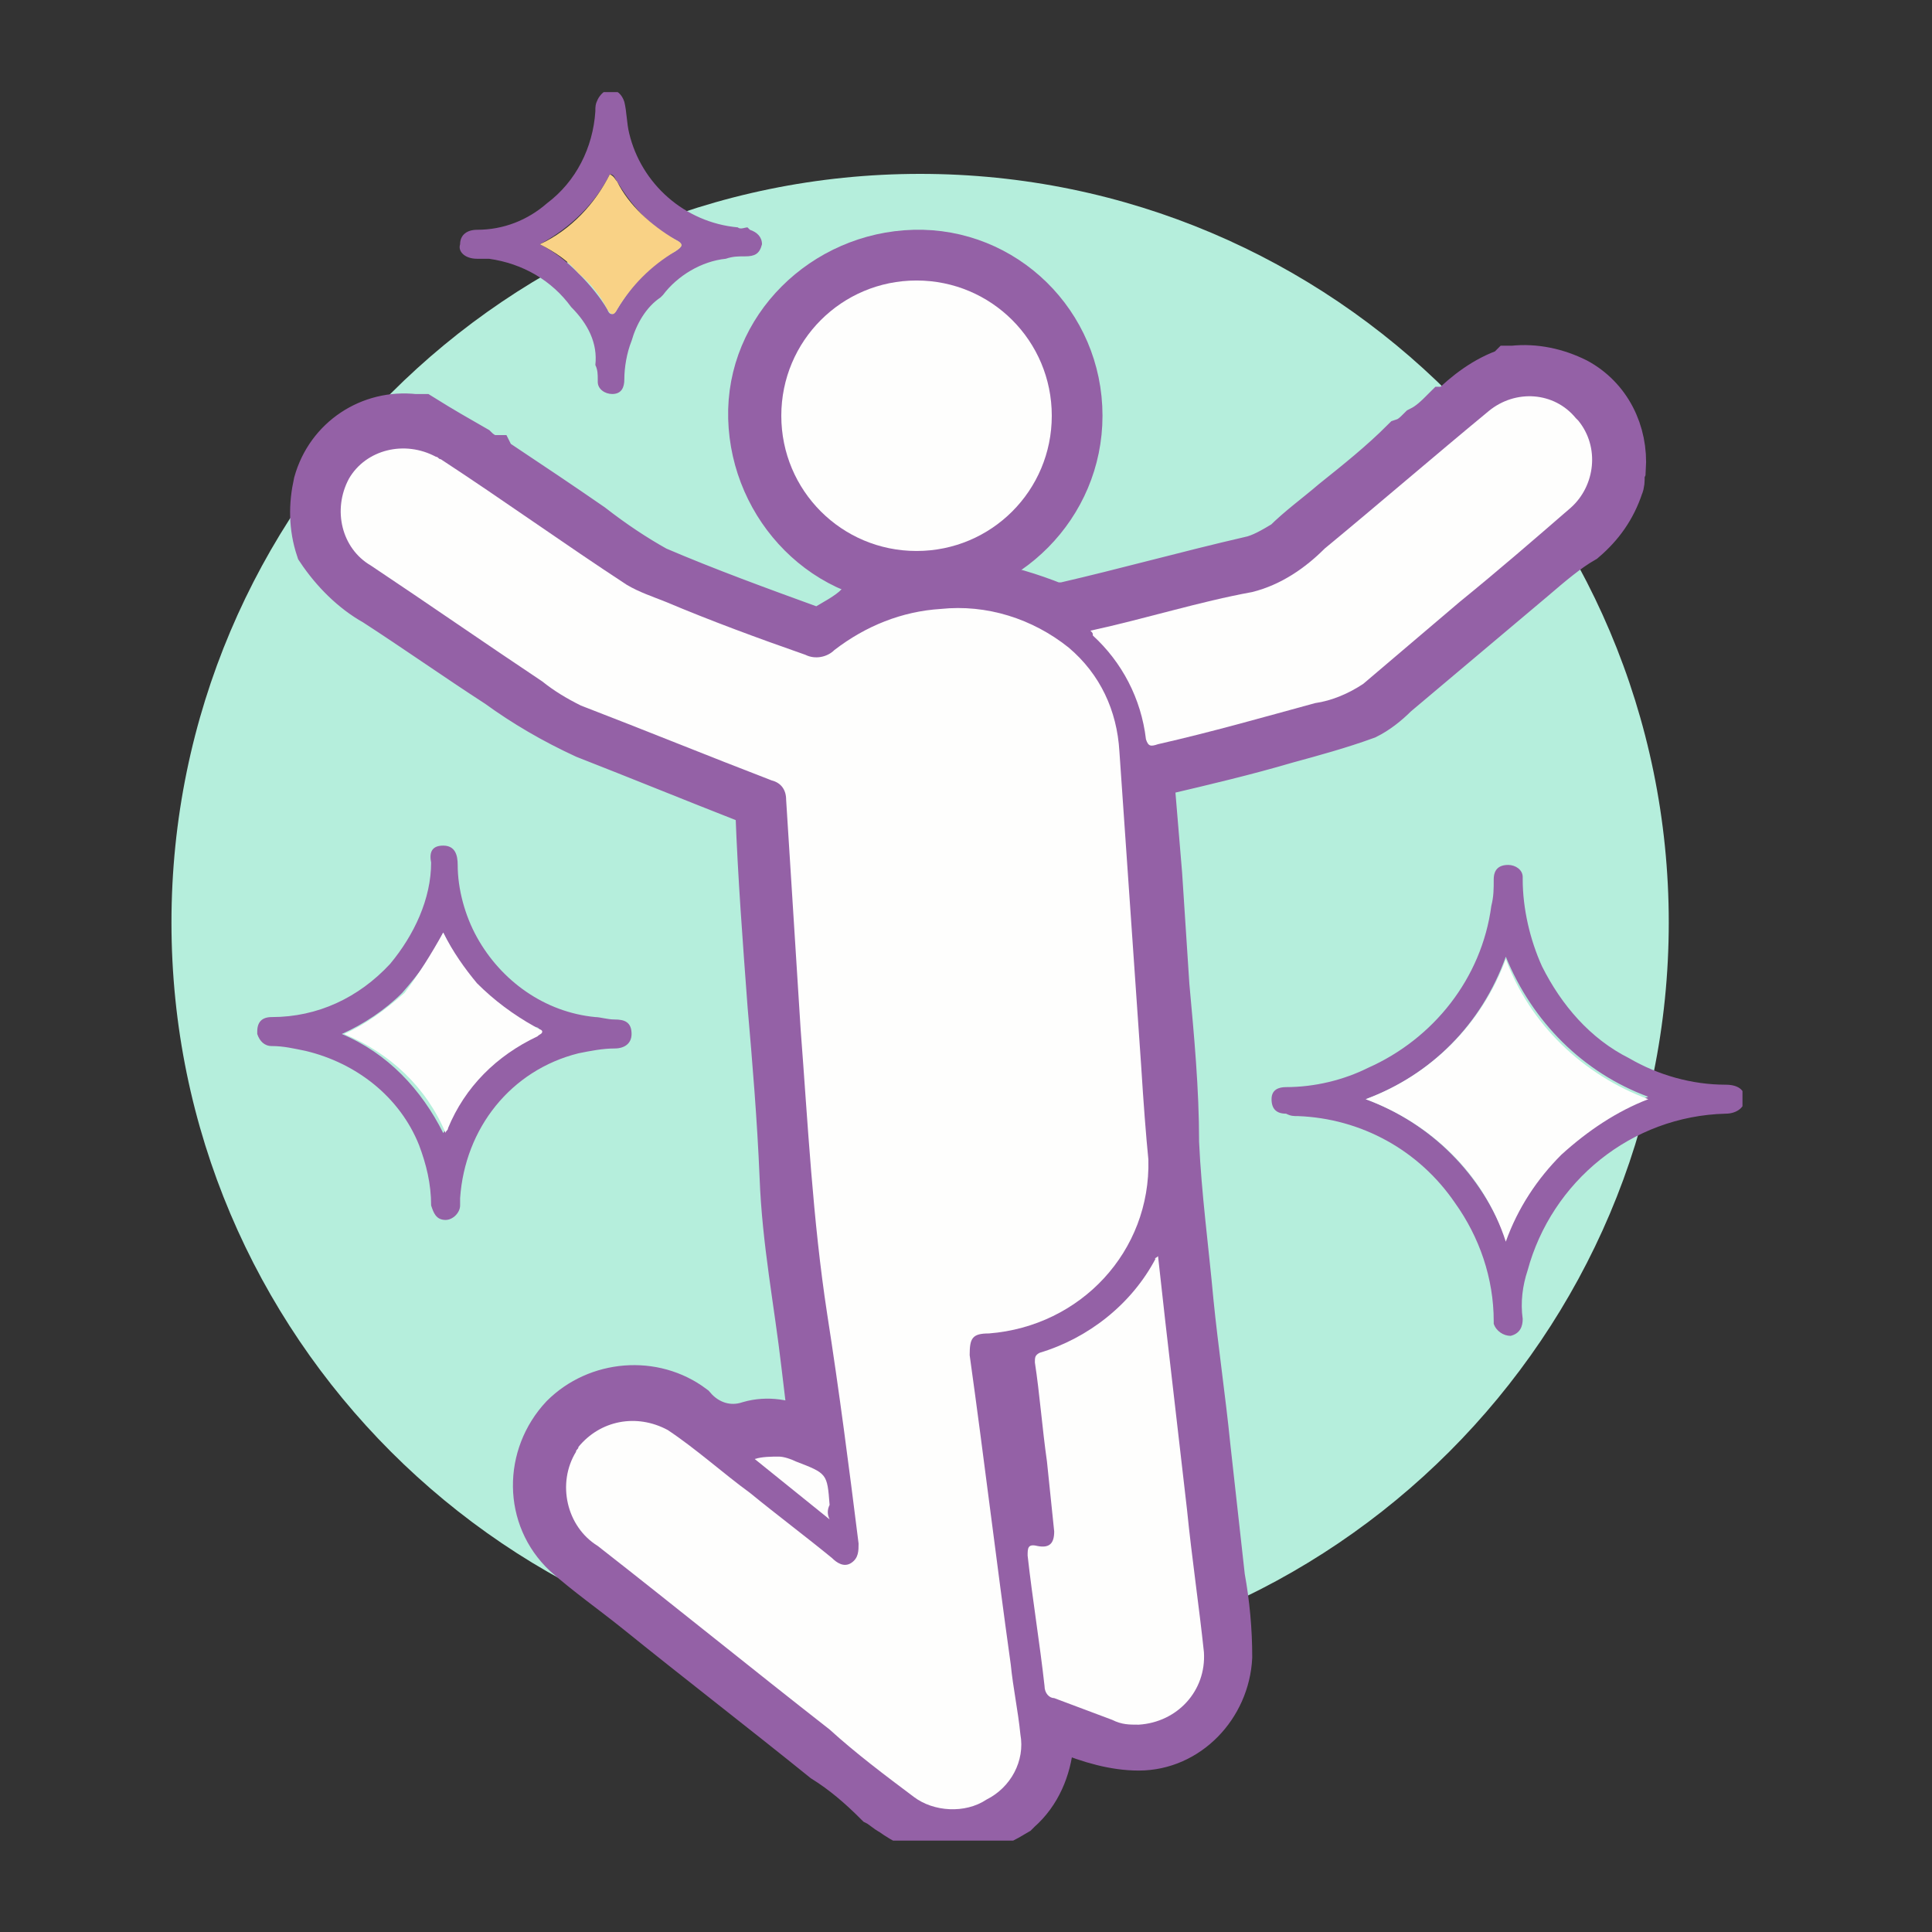 <?xml version="1.0" encoding="utf-8"?>
<!-- Generator: Adobe Illustrator 26.4.1, SVG Export Plug-In . SVG Version: 6.00 Build 0)  -->
<svg version="1.1" id="Layer_1" xmlns="http://www.w3.org/2000/svg" xmlns:xlink="http://www.w3.org/1999/xlink" x="0px" y="0px"
	 viewBox="0 0 80 80" style="enable-background:new 0 0 80 80;" xml:space="preserve">
<rect x="0" y="0" width="80" height="80" fill="#333333" stroke="none"/>
<style type="text/css">
	.st0{fill:#B5EEDC;}
	.st1{clip-path:url(#SVGID_00000042003261765916928690000003650638218737659051_);}
	.st2{fill:#9461A6;}
	.st3{fill:none;stroke:#9461A6;stroke-width:2;stroke-miterlimit:10;}
	.st4{fill:#F9D286;}
	.st5{fill:#FEFEFD;}
</style>
<path id="Path_21479" class="st0" d="M38.1,7.2c17.1,0,31,13.9,31,31s-13.9,31-31,31s-31-13.9-31-31S21,7.2,38.1,7.2z"/>
<g id="Group_14269" transform="translate(64.152 6.915)">
	<g>
		<defs>
			<rect id="SVGID_1_" x="-53.6" y="-3.1" width="61.6" height="72.4"/>
		</defs>
		<clipPath id="SVGID_00000006693307778308299420000002891099558613887922_">
			<use xlink:href="#SVGID_1_"  style="overflow:visible;"/>
		</clipPath>
		<g id="Group_14268" style="clip-path:url(#SVGID_00000006693307778308299420000002891099558613887922_);">
			<path id="Path_22811" class="st2" d="M-44.5,11.7C-44.5,11.7-44.5,11.7-44.5,11.7c0.2,0.2,0.4,0.3,0.6,0.4c0,0,0.1,0,0.1,0
				c0.1,0.2,0.2,0.3,0.4,0.3c1.2,0.8,2.4,1.6,3.7,2.5c0.9,0.7,1.8,1.3,2.7,1.8c2.1,0.9,4.3,1.7,6.5,2.5c0.1,0.1,0.3,0.1,0.4,0
				c0.5-0.3,1.1-0.6,1.5-1l0,0c0.6-0.2,1.1-0.4,1.6-0.6c1-0.3,2-0.4,3-0.3l0.4,0c1.1,0.2,2.1,0.5,3.1,0.9c0.1,0,0.2,0,0.4,0
				c2.6-0.6,5.1-1.3,7.7-1.9c0.5-0.1,1-0.4,1.5-0.7c0.6-0.6,1.3-1.1,2-1.7c1-0.8,2-1.6,2.9-2.5l0,0c0.3-0.1,0.5-0.3,0.7-0.5l0,0
				c0.4-0.2,0.7-0.5,1-0.8c0,0,0.1,0,0.1,0c0,0,0.1,0,0.1,0c0.7-0.7,1.5-1.3,2.4-1.6c0,0,0.1-0.1,0.1-0.1l0.1,0
				c0.9-0.1,1.8,0.1,2.6,0.5c1.3,0.7,2,2.1,1.9,3.6c-0.1,0.2,0,0.5-0.1,0.7c-0.3,0.9-0.8,1.6-1.5,2.2C0.7,15.8,0,16.4-0.7,17
				c-1.9,1.6-3.8,3.2-5.7,4.8c-0.4,0.4-0.8,0.7-1.2,0.9c-1.1,0.4-2.2,0.7-3.3,1c-1.7,0.5-3.4,0.9-5.1,1.3c-0.4,0.1-0.5,0.3-0.5,0.7
				c0.1,1.2,0.2,2.4,0.3,3.6c0.1,1.5,0.2,3.1,0.3,4.6c0.2,2.2,0.4,4.3,0.4,6.5c0.1,2.2,0.4,4.4,0.6,6.6c0.2,2,0.5,4,0.7,6
				c0.2,1.8,0.4,3.6,0.6,5.4c0.2,1.1,0.3,2.2,0.3,3.3c-0.1,2-1.7,3.7-3.7,3.7c-1,0-2-0.3-3-0.7c-0.7-0.2-0.7-0.2-0.7,0.5
				c0,0,0,0.1,0,0.1c-0.1,1-0.5,2-1.3,2.7l-0.1,0.1c-0.5,0.3-0.9,0.5-1.4,0.7c-1.3,0.4-2.6,0.1-3.7-0.7c-0.2-0.1-0.4-0.3-0.6-0.4
				c-0.7-0.7-1.4-1.3-2.2-1.8c-2.6-2.1-5.2-4.1-7.8-6.2c-1-0.8-2-1.5-2.9-2.3c-1.6-1.5-1.6-4-0.1-5.6c1.4-1.4,3.7-1.6,5.3-0.4
				c0,0,0,0,0,0c0.6,0.7,1.5,1,2.4,0.7c0.7-0.2,1.5-0.1,2.2,0.3c0.3,0.1,0.5,0.1,0.4-0.3c-0.1-0.8-0.2-1.7-0.3-2.5
				c-0.3-2.6-0.8-5.1-0.9-7.8c-0.1-2.4-0.3-4.8-0.5-7.1c-0.2-2.7-0.4-5.3-0.5-8c0-0.2-0.2-0.4-0.4-0.5c-2.3-0.9-4.5-1.8-6.8-2.7
				c-1.3-0.6-2.5-1.3-3.6-2.1c-1.7-1.1-3.4-2.3-5.1-3.4c-0.9-0.5-1.7-1.3-2.3-2.2c-0.3-0.9-0.3-1.8-0.1-2.7c0.5-1.8,2.2-2.9,4-2.7
				c0.1,0,0.2,0,0.3,0C-45.9,10.9-45.2,11.3-44.5,11.7 M-16.6,41.1c-0.1-1.1-0.2-2.4-0.3-3.7c-0.3-4.3-0.6-8.7-0.9-13
				c0-1.7-0.8-3.2-2.1-4.3c-1.5-1.2-3.4-1.7-5.3-1.6c-1.6,0.1-3.1,0.7-4.4,1.7c-0.3,0.3-0.8,0.3-1.2,0.2c-1.9-0.8-3.8-1.5-5.8-2.2
				c-0.6-0.2-1.1-0.4-1.6-0.7c-2.6-1.7-5.1-3.5-7.7-5.2c-1.2-0.9-2.8-0.6-3.6,0.6c-0.9,1.2-0.6,2.8,0.6,3.6c0.1,0.1,0.1,0.1,0.2,0.1
				c2.4,1.6,4.7,3.2,7.1,4.8c0.5,0.4,1.1,0.7,1.6,1c2.6,1,5.3,2.1,7.9,3.1c0.3,0.1,0.6,0.4,0.6,0.8c0.2,3.2,0.4,6.3,0.6,9.5
				c0.3,3.9,0.5,7.9,1.1,11.8c0.5,3.2,0.9,6.3,1.3,9.5c0,0.3,0.1,0.6-0.3,0.8c-0.3,0.2-0.6,0-0.8-0.2c-1.1-0.9-2.2-1.8-3.4-2.7
				c-1.1-0.9-2.2-1.9-3.4-2.6c-1.2-0.8-2.8-0.5-3.7,0.7c-0.9,1.2-0.7,3,0.5,3.9c0.1,0.1,0.1,0.1,0.2,0.1c3.2,2.5,6.4,5.1,9.6,7.6
				c1.2,0.9,2.3,1.9,3.5,2.8c0.9,0.7,2.1,0.7,3,0.1c1-0.5,1.5-1.6,1.4-2.7c-0.1-1-0.3-1.9-0.4-2.9c-0.6-4.3-1.1-8.5-1.7-12.8
				c-0.1-0.7,0.1-0.9,0.8-0.9C-19.4,48.1-16.5,44.9-16.6,41.1 M-19,19.2c0,0.1,0,0.1,0.1,0.1c1.2,1.1,2,2.6,2.2,4.3
				c0,0.3,0.2,0.3,0.5,0.2c2.2-0.6,4.3-1.1,6.5-1.7c0.7-0.1,1.4-0.4,2-0.8c1.3-1.1,2.7-2.3,4-3.4c1.5-1.3,3.1-2.6,4.6-3.9
				c1.1-0.9,1.3-2.5,0.4-3.6c0,0,0,0,0,0C0.4,9.3-1.3,9.2-2.4,10c0,0,0,0-0.1,0.1c-2.3,1.9-4.5,3.8-6.8,5.7c-0.8,0.9-1.9,1.5-3,1.8
				C-14.5,18-16.7,18.6-19,19.2 M-16.2,45.1c-0.1,0.1-0.1,0.1-0.2,0.1c-1,1.9-2.7,3.3-4.8,3.9c-0.2,0.1-0.2,0.2-0.2,0.4
				c0.2,1.4,0.3,2.8,0.5,4.1c0.1,1,0.2,1.9,0.3,2.9c0,0.5-0.2,0.8-0.7,0.6c-0.4-0.1-0.4,0.1-0.4,0.4c0.2,1.8,0.5,3.6,0.7,5.4
				c0,0.2,0.2,0.4,0.4,0.5c0.8,0.3,1.6,0.6,2.4,0.9c1.5,0.5,3.1-0.2,3.6-1.7c0.1-0.3,0.2-0.7,0.2-1.1c-0.2-2-0.5-4-0.7-5.9
				c-0.3-2.6-0.6-5.2-0.9-7.8C-16,46.9-16.1,46-16.2,45.1 M-29.8,56c0-0.3,0-0.4-0.1-0.6c-0.1-1.3-0.1-1.3-1.4-1.8
				c-0.2-0.1-0.5-0.1-0.7-0.2c-0.3-0.1-0.7-0.1-1,0.1L-29.8,56"/>
			<path id="Path_22812" class="st3" d="M-44.5,11.7C-44.5,11.7-44.5,11.7-44.5,11.7c0.2,0.2,0.4,0.3,0.6,0.4c0,0,0.1,0,0.1,0
				c0.1,0.2,0.2,0.3,0.4,0.3c1.2,0.8,2.4,1.6,3.7,2.5c0.9,0.7,1.8,1.3,2.7,1.8c2.1,0.9,4.3,1.7,6.5,2.5c0.1,0.1,0.3,0.1,0.4,0
				c0.5-0.3,1.1-0.6,1.5-1l0,0c0.6-0.2,1.1-0.4,1.6-0.6c1-0.3,2-0.4,3-0.3l0.4,0c1.1,0.2,2.1,0.5,3.1,0.9c0.1,0,0.2,0,0.4,0
				c2.6-0.6,5.1-1.3,7.7-1.9c0.5-0.1,1-0.4,1.5-0.7c0.6-0.6,1.3-1.1,2-1.7c1-0.8,2-1.6,2.9-2.5l0,0c0.3-0.1,0.5-0.3,0.7-0.5l0,0
				c0.4-0.2,0.7-0.5,1-0.8c0,0,0.1,0,0.1,0c0,0,0.1,0,0.1,0c0.7-0.7,1.5-1.3,2.4-1.6c0,0,0.1-0.1,0.1-0.1l0.1,0
				c0.9-0.1,1.8,0.1,2.6,0.5c1.3,0.7,2,2.1,1.9,3.6c-0.1,0.2,0,0.5-0.1,0.7c-0.3,0.9-0.8,1.6-1.5,2.2C0.7,15.8,0,16.4-0.7,17
				c-1.9,1.6-3.8,3.2-5.7,4.8c-0.4,0.4-0.8,0.7-1.2,0.9c-1.1,0.4-2.2,0.7-3.3,1c-1.7,0.5-3.4,0.9-5.1,1.3c-0.4,0.1-0.5,0.3-0.5,0.7
				c0.1,1.2,0.2,2.4,0.3,3.6c0.1,1.5,0.2,3.1,0.3,4.6c0.2,2.2,0.4,4.3,0.4,6.5c0.1,2.2,0.4,4.4,0.6,6.6c0.2,2,0.5,4,0.7,6
				c0.2,1.8,0.4,3.6,0.6,5.4c0.2,1.1,0.3,2.2,0.3,3.3c-0.1,2-1.7,3.7-3.7,3.7c-1,0-2-0.3-3-0.7c-0.7-0.2-0.7-0.2-0.7,0.5
				c0,0,0,0.1,0,0.1c-0.1,1-0.5,2-1.3,2.7l-0.1,0.1c-0.5,0.3-0.9,0.5-1.4,0.7c-1.3,0.4-2.6,0.1-3.7-0.7c-0.2-0.1-0.4-0.3-0.6-0.4
				c-0.7-0.7-1.4-1.3-2.2-1.8c-2.6-2.1-5.2-4.1-7.8-6.2c-1-0.8-2-1.5-2.9-2.3c-1.6-1.5-1.6-4-0.1-5.6c1.4-1.4,3.7-1.6,5.3-0.4
				c0,0,0,0,0,0c0.6,0.7,1.5,1,2.4,0.7c0.7-0.2,1.5-0.1,2.2,0.3c0.3,0.1,0.5,0.1,0.4-0.3c-0.1-0.8-0.2-1.7-0.3-2.5
				c-0.3-2.6-0.8-5.1-0.9-7.8c-0.1-2.4-0.3-4.8-0.5-7.1c-0.2-2.7-0.4-5.3-0.5-8c0-0.2-0.2-0.4-0.4-0.5c-2.3-0.9-4.5-1.8-6.8-2.7
				c-1.3-0.6-2.5-1.3-3.6-2.1c-1.7-1.1-3.4-2.3-5.1-3.4c-0.9-0.5-1.7-1.3-2.3-2.2c-0.3-0.9-0.3-1.8-0.1-2.7c0.5-1.8,2.2-2.9,4-2.7
				c0.1,0,0.2,0,0.3,0C-45.9,10.9-45.2,11.3-44.5,11.7z M-16.6,41.1c-0.1-1.1-0.2-2.4-0.3-3.7c-0.3-4.3-0.6-8.7-0.9-13
				c0-1.7-0.8-3.2-2.1-4.3c-1.5-1.2-3.4-1.7-5.3-1.6c-1.6,0.1-3.1,0.7-4.4,1.7c-0.3,0.3-0.8,0.3-1.2,0.2c-1.9-0.8-3.8-1.5-5.8-2.2
				c-0.6-0.2-1.1-0.4-1.6-0.7c-2.6-1.7-5.1-3.5-7.7-5.2c-1.2-0.9-2.8-0.6-3.6,0.6c-0.9,1.2-0.6,2.8,0.6,3.6c0.1,0.1,0.1,0.1,0.2,0.1
				c2.4,1.6,4.7,3.2,7.1,4.8c0.5,0.4,1.1,0.7,1.6,1c2.6,1,5.3,2.1,7.9,3.1c0.3,0.1,0.6,0.4,0.6,0.8c0.2,3.2,0.4,6.3,0.6,9.5
				c0.3,3.9,0.5,7.9,1.1,11.8c0.5,3.2,0.9,6.3,1.3,9.5c0,0.3,0.1,0.6-0.3,0.8c-0.3,0.2-0.6,0-0.8-0.2c-1.1-0.9-2.2-1.8-3.4-2.7
				c-1.1-0.9-2.2-1.9-3.4-2.6c-1.2-0.8-2.8-0.5-3.7,0.7c-0.9,1.2-0.7,3,0.5,3.9c0.1,0.1,0.1,0.1,0.2,0.1c3.2,2.5,6.4,5.1,9.6,7.6
				c1.2,0.9,2.3,1.9,3.5,2.8c0.9,0.7,2.1,0.7,3,0.1c1-0.5,1.5-1.6,1.4-2.7c-0.1-1-0.3-1.9-0.4-2.9c-0.6-4.3-1.1-8.5-1.7-12.8
				c-0.1-0.7,0.1-0.9,0.8-0.9C-19.4,48.1-16.5,44.9-16.6,41.1z M-19,19.2c0,0.1,0,0.1,0.1,0.1c1.2,1.1,2,2.6,2.2,4.3
				c0,0.3,0.2,0.3,0.5,0.2c2.2-0.6,4.3-1.1,6.5-1.7c0.7-0.1,1.4-0.4,2-0.8c1.3-1.1,2.7-2.3,4-3.4c1.5-1.3,3.1-2.6,4.6-3.9
				c1.1-0.9,1.3-2.5,0.4-3.6c0,0,0,0,0,0C0.4,9.3-1.3,9.2-2.4,10c0,0,0,0-0.1,0.1c-2.3,1.9-4.5,3.8-6.8,5.7c-0.8,0.9-1.9,1.5-3,1.8
				C-14.5,18-16.7,18.6-19,19.2z M-16.2,45.1c-0.1,0.1-0.1,0.1-0.2,0.1c-1,1.9-2.7,3.3-4.8,3.9c-0.2,0.1-0.2,0.2-0.2,0.4
				c0.2,1.4,0.3,2.8,0.5,4.1c0.1,1,0.2,1.9,0.3,2.9c0,0.5-0.2,0.8-0.7,0.6c-0.4-0.1-0.4,0.1-0.4,0.4c0.2,1.8,0.5,3.6,0.7,5.4
				c0,0.2,0.2,0.4,0.4,0.5c0.8,0.3,1.6,0.6,2.4,0.9c1.5,0.5,3.1-0.2,3.6-1.7c0.1-0.3,0.2-0.7,0.2-1.1c-0.2-2-0.5-4-0.7-5.9
				c-0.3-2.6-0.6-5.2-0.9-7.8C-16,46.9-16.1,46.1-16.2,45.1z M-29.8,56c0-0.3,0-0.4-0.1-0.6c-0.1-1.3-0.1-1.3-1.4-1.8
				c-0.2-0.1-0.5-0.1-0.7-0.2c-0.3-0.1-0.7-0.1-1,0.1L-29.8,56z"/>
			<path id="Path_22813" class="st2" d="M-40.5,5.8c-0.8-1.1-2-1.8-3.4-2c-0.2,0-0.3,0-0.5,0c-0.5,0-0.8-0.3-0.7-0.6
				c0-0.4,0.3-0.6,0.7-0.6c1.1,0,2.1-0.4,2.9-1.1c1.2-0.9,1.9-2.3,2-3.8c0-0.2,0-0.3,0.1-0.5c0.1-0.2,0.3-0.4,0.5-0.4
				c0.3,0,0.5,0.2,0.6,0.5c0.1,0.4,0.1,0.9,0.2,1.3c0.5,2.1,2.3,3.7,4.5,3.9c0.1,0.1,0.3,0,0.4,0c0,0,0.1,0.1,0.1,0.1
				c0.3,0.1,0.5,0.3,0.5,0.6c-0.1,0.4-0.3,0.5-0.7,0.5c-0.3,0-0.5,0-0.8,0.1c-1,0.1-2,0.7-2.6,1.5v0l-0.1,0.1h0
				c-0.6,0.4-1,1.1-1.2,1.8c-0.2,0.5-0.3,1.1-0.3,1.6c0,0.3-0.1,0.6-0.5,0.6c-0.3,0-0.6-0.2-0.6-0.5c0,0,0-0.1,0-0.1
				c0-0.2,0-0.4-0.1-0.6C-39.4,7.3-39.8,6.5-40.5,5.8 M-41.8,3.2c0.6,0.3,1.1,0.7,1.6,1.2c0.5,0.5,0.9,1,1.2,1.5
				c0.1,0.3,0.3,0.2,0.4,0c0.6-1,1.4-1.9,2.4-2.4c0.3-0.2,0.4-0.3,0-0.5c-1-0.5-1.8-1.4-2.4-2.4c-0.1-0.1-0.1-0.3-0.3-0.3
				C-39.5,1.5-40.5,2.5-41.8,3.2"/>
			<path id="Path_22814" class="st2" d="M-45.8,28.1c0.5,0,0.6,0.4,0.6,0.8c0,1,0.3,2.1,0.8,3c1,1.8,2.8,3.1,4.9,3.3
				c0.2,0,0.5,0.1,0.8,0.1c0.4,0,0.7,0.1,0.7,0.6c0,0.4-0.3,0.6-0.7,0.6c-0.5,0-1,0.1-1.5,0.2c-2.8,0.7-4.7,3.1-4.9,6
				c0,0.1,0,0.2,0,0.3c0,0.3-0.3,0.6-0.6,0.6c0,0,0,0,0,0c-0.4,0-0.5-0.3-0.6-0.6c0-0.9-0.2-1.7-0.5-2.5c-0.8-2-2.6-3.4-4.7-3.9
				c-0.5-0.1-0.9-0.2-1.4-0.2c-0.3,0-0.5-0.2-0.6-0.5c0,0,0-0.1,0-0.1c0-0.4,0.2-0.6,0.6-0.6c1.9,0,3.6-0.8,4.9-2.2
				c1-1.2,1.7-2.7,1.7-4.2C-46.4,28.3-46.2,28.1-45.8,28.1 M-45.8,31.7c-0.4,0.9-1,1.7-1.7,2.5c-0.7,0.7-1.6,1.3-2.5,1.7
				c1.9,0.8,3.3,2.3,4.2,4.1c0,0,0.1-0.1,0.1-0.2c0.8-1.7,2.1-3,3.7-3.8c0.1,0,0.2-0.1,0.2-0.2c0-0.2-0.2-0.2-0.3-0.2
				c-0.9-0.4-1.7-1-2.4-1.8C-45,33.2-45.4,32.5-45.8,31.7"/>
			<path id="Path_22815" class="st4" d="M-19.5,10.3c0-3.7-3-6.7-6.8-6.7c-3.7,0-6.7,3-6.7,6.8s3,6.7,6.8,6.7c0,0,0,0,0.1,0
				C-22.5,17-19.5,14-19.5,10.3"/>
			<path id="Path_22816" class="st5" d="M-16.6,41.1c0.1,3.8-2.8,6.9-6.6,7.2c-0.7,0-0.8,0.2-0.8,0.9c0.6,4.3,1.1,8.5,1.7,12.8
				c0.1,1,0.3,1.9,0.4,2.9c0.2,1.1-0.4,2.2-1.4,2.7c-0.9,0.6-2.2,0.5-3-0.1c-1.2-0.9-2.4-1.8-3.5-2.8c-3.2-2.5-6.4-5.1-9.6-7.6
				c-1.3-0.8-1.7-2.6-0.9-3.9c0-0.1,0.1-0.1,0.1-0.2c0.9-1.1,2.4-1.4,3.7-0.7c1.2,0.8,2.3,1.8,3.4,2.6c1.1,0.9,2.3,1.8,3.4,2.7
				c0.2,0.2,0.5,0.4,0.8,0.2c0.3-0.2,0.3-0.5,0.3-0.8c-0.4-3.2-0.8-6.3-1.3-9.5c-0.6-3.9-0.8-7.9-1.1-11.8c-0.2-3.2-0.4-6.3-0.6-9.5
				c0-0.4-0.2-0.7-0.6-0.8c-2.6-1-5.3-2.1-7.9-3.1c-0.6-0.3-1.1-0.6-1.6-1c-2.4-1.6-4.7-3.2-7.1-4.8c-1.2-0.7-1.6-2.3-0.9-3.6
				c0.7-1.2,2.3-1.6,3.6-0.9c0.1,0,0.1,0.1,0.2,0.1c2.6,1.7,5.1,3.5,7.7,5.2c0.5,0.3,1.1,0.5,1.6,0.7c1.9,0.8,3.8,1.5,5.8,2.2
				c0.4,0.2,0.9,0.1,1.2-0.2c1.3-1,2.8-1.6,4.4-1.7c1.9-0.2,3.8,0.4,5.3,1.6c1.3,1.1,2,2.6,2.1,4.3c0.3,4.3,0.6,8.7,0.9,13
				C-16.8,38.8-16.7,40.1-16.6,41.1"/>
			<path id="Path_22817" class="st5" d="M-19,19.2c2.3-0.5,4.5-1.2,6.7-1.6c1.2-0.3,2.2-1,3-1.8c2.3-1.9,4.5-3.8,6.8-5.7
				c1.1-0.9,2.7-0.8,3.6,0.3c0,0,0,0,0.1,0.1c0.9,1.1,0.7,2.7-0.3,3.6c0,0,0,0,0,0c-1.5,1.3-3,2.6-4.6,3.9c-1.3,1.1-2.7,2.3-4,3.4
				c-0.6,0.4-1.3,0.7-2,0.8c-2.2,0.6-4.3,1.2-6.5,1.7c-0.3,0.1-0.4,0.1-0.5-0.2c-0.2-1.7-1-3.2-2.2-4.3
				C-18.9,19.3-18.9,19.3-19,19.2"/>
			<path id="Path_22818" class="st5" d="M-16.2,45.1c0.1,0.9,0.2,1.8,0.3,2.7c0.3,2.6,0.6,5.2,0.9,7.8c0.2,2,0.5,4,0.7,5.9
				c0.1,1.6-1.1,2.9-2.7,3c-0.4,0-0.7,0-1.1-0.2c-0.8-0.3-1.6-0.6-2.4-0.9c-0.2,0-0.4-0.2-0.4-0.5c-0.2-1.8-0.5-3.6-0.7-5.4
				c0-0.3,0-0.5,0.4-0.4c0.5,0.1,0.7-0.1,0.7-0.6c-0.1-1-0.2-1.9-0.3-2.9c-0.2-1.4-0.3-2.8-0.5-4.1c0-0.2,0-0.3,0.2-0.4
				c2-0.6,3.8-2,4.8-3.9C-16.4,45.2-16.3,45.2-16.2,45.1"/>
			<path id="Path_22819" class="st5" d="M-29.8,56l-3.1-2.5c0.3-0.1,0.7-0.1,1-0.1c0.2,0,0.5,0.1,0.7,0.2c1.3,0.5,1.3,0.5,1.4,1.8
				C-29.9,55.6-29.9,55.8-29.8,56"/>
			<path id="Path_22820" class="st4" d="M-41.8,3.2c1.3-0.6,2.3-1.7,2.9-2.9c0.2,0.1,0.2,0.2,0.3,0.3c0.5,1,1.4,1.8,2.4,2.4
				c0.4,0.2,0.3,0.3,0,0.5c-1,0.6-1.8,1.4-2.4,2.4c-0.1,0.2-0.2,0.3-0.4,0c-0.3-0.6-0.7-1.1-1.2-1.5C-40.6,3.9-41.2,3.5-41.8,3.2"/>
			<path id="Path_22821" class="st5" d="M-45.8,31.7c0.4,0.8,0.9,1.5,1.4,2.1c0.7,0.7,1.5,1.3,2.4,1.8c0.1,0.1,0.3,0.1,0.3,0.2
				c0,0.1-0.1,0.1-0.2,0.2c-1.7,0.8-3,2.1-3.7,3.8c0,0.1-0.1,0.1-0.1,0.2c-0.8-1.9-2.3-3.3-4.2-4.1c0.9-0.4,1.7-1,2.5-1.7
				C-46.8,33.4-46.3,32.6-45.8,31.7"/>
			<path id="Path_22822" class="st2" d="M-19.5,10.3c0,3.7-3,6.7-6.7,6.8s-6.7-3-6.8-6.7s3-6.7,6.7-6.8c0,0,0,0,0,0
				C-22.6,3.5-19.5,6.5-19.5,10.3C-19.5,10.2-19.5,10.2-19.5,10.3 M-26.2,4.7c-3.1,0-5.6,2.5-5.6,5.6c0,3.1,2.5,5.6,5.6,5.6
				c3.1,0,5.6-2.4,5.6-5.5C-20.6,7.3-23.1,4.7-26.2,4.7C-26.2,4.7-26.2,4.7-26.2,4.7"/>
			<path id="Path_22823" class="st3" d="M-19.5,10.3c0,3.7-3,6.7-6.7,6.8s-6.7-3-6.8-6.7s3-6.7,6.7-6.8c0,0,0,0,0,0
				C-22.6,3.5-19.5,6.5-19.5,10.3C-19.5,10.2-19.5,10.2-19.5,10.3z M-26.2,4.7c-3.1,0-5.6,2.5-5.6,5.6c0,3.1,2.5,5.6,5.6,5.6
				c3.1,0,5.6-2.4,5.6-5.5C-20.6,7.3-23.1,4.7-26.2,4.7C-26.2,4.7-26.2,4.7-26.2,4.7L-26.2,4.7z"/>
			<path id="Path_22824" class="st2" d="M-1.6,48.4c-0.3,0-0.6-0.2-0.7-0.5c0,0,0-0.1,0-0.1c0-1.8-0.6-3.5-1.6-4.9
				c-1.5-2.2-3.9-3.5-6.5-3.6c-0.2,0-0.3,0-0.5-0.1c-0.4,0-0.6-0.2-0.6-0.6c0-0.4,0.3-0.5,0.6-0.5c1.2,0,2.4-0.3,3.4-0.8
				c2.7-1.2,4.7-3.7,5.1-6.7c0.1-0.4,0.1-0.7,0.1-1.1c0-0.4,0.2-0.6,0.6-0.6c0.3,0,0.6,0.2,0.6,0.5c0,0,0,0.1,0,0.1
				c0,1.2,0.3,2.5,0.8,3.6c0.8,1.6,2,3,3.6,3.8c1.2,0.7,2.6,1.1,4,1.1c0.5,0,0.8,0.2,0.8,0.6c0,0.3-0.3,0.6-0.8,0.6
				c-3.9,0.1-7.2,2.8-8.2,6.5c-0.2,0.6-0.3,1.3-0.2,2C-1.1,48-1.2,48.3-1.6,48.4 M-7.6,38.6c2.7,1,4.8,3.1,5.8,5.8
				c0.5-1.3,1.3-2.5,2.3-3.6c1-1,2.2-1.8,3.6-2.3c-2.7-1-4.8-3.1-5.9-5.8C-2.8,35.5-4.9,37.6-7.6,38.6"/>
			<path id="Path_22825" class="st5" d="M-26.2,4.7c3.1,0,5.6,2.5,5.6,5.6c0,3.1-2.5,5.6-5.6,5.6s-5.6-2.5-5.6-5.6
				C-31.8,7.2-29.3,4.7-26.2,4.7"/>
			<path id="Path_22826" class="st5" d="M-7.6,38.6c2.7-1,4.8-3.1,5.8-5.8c1,2.7,3.2,4.8,5.9,5.8c-1.3,0.5-2.5,1.3-3.6,2.3
				c-1,1-1.8,2.2-2.3,3.6C-2.7,41.7-4.9,39.6-7.6,38.6"/>
		</g>
	</g>
</g>
</svg>
